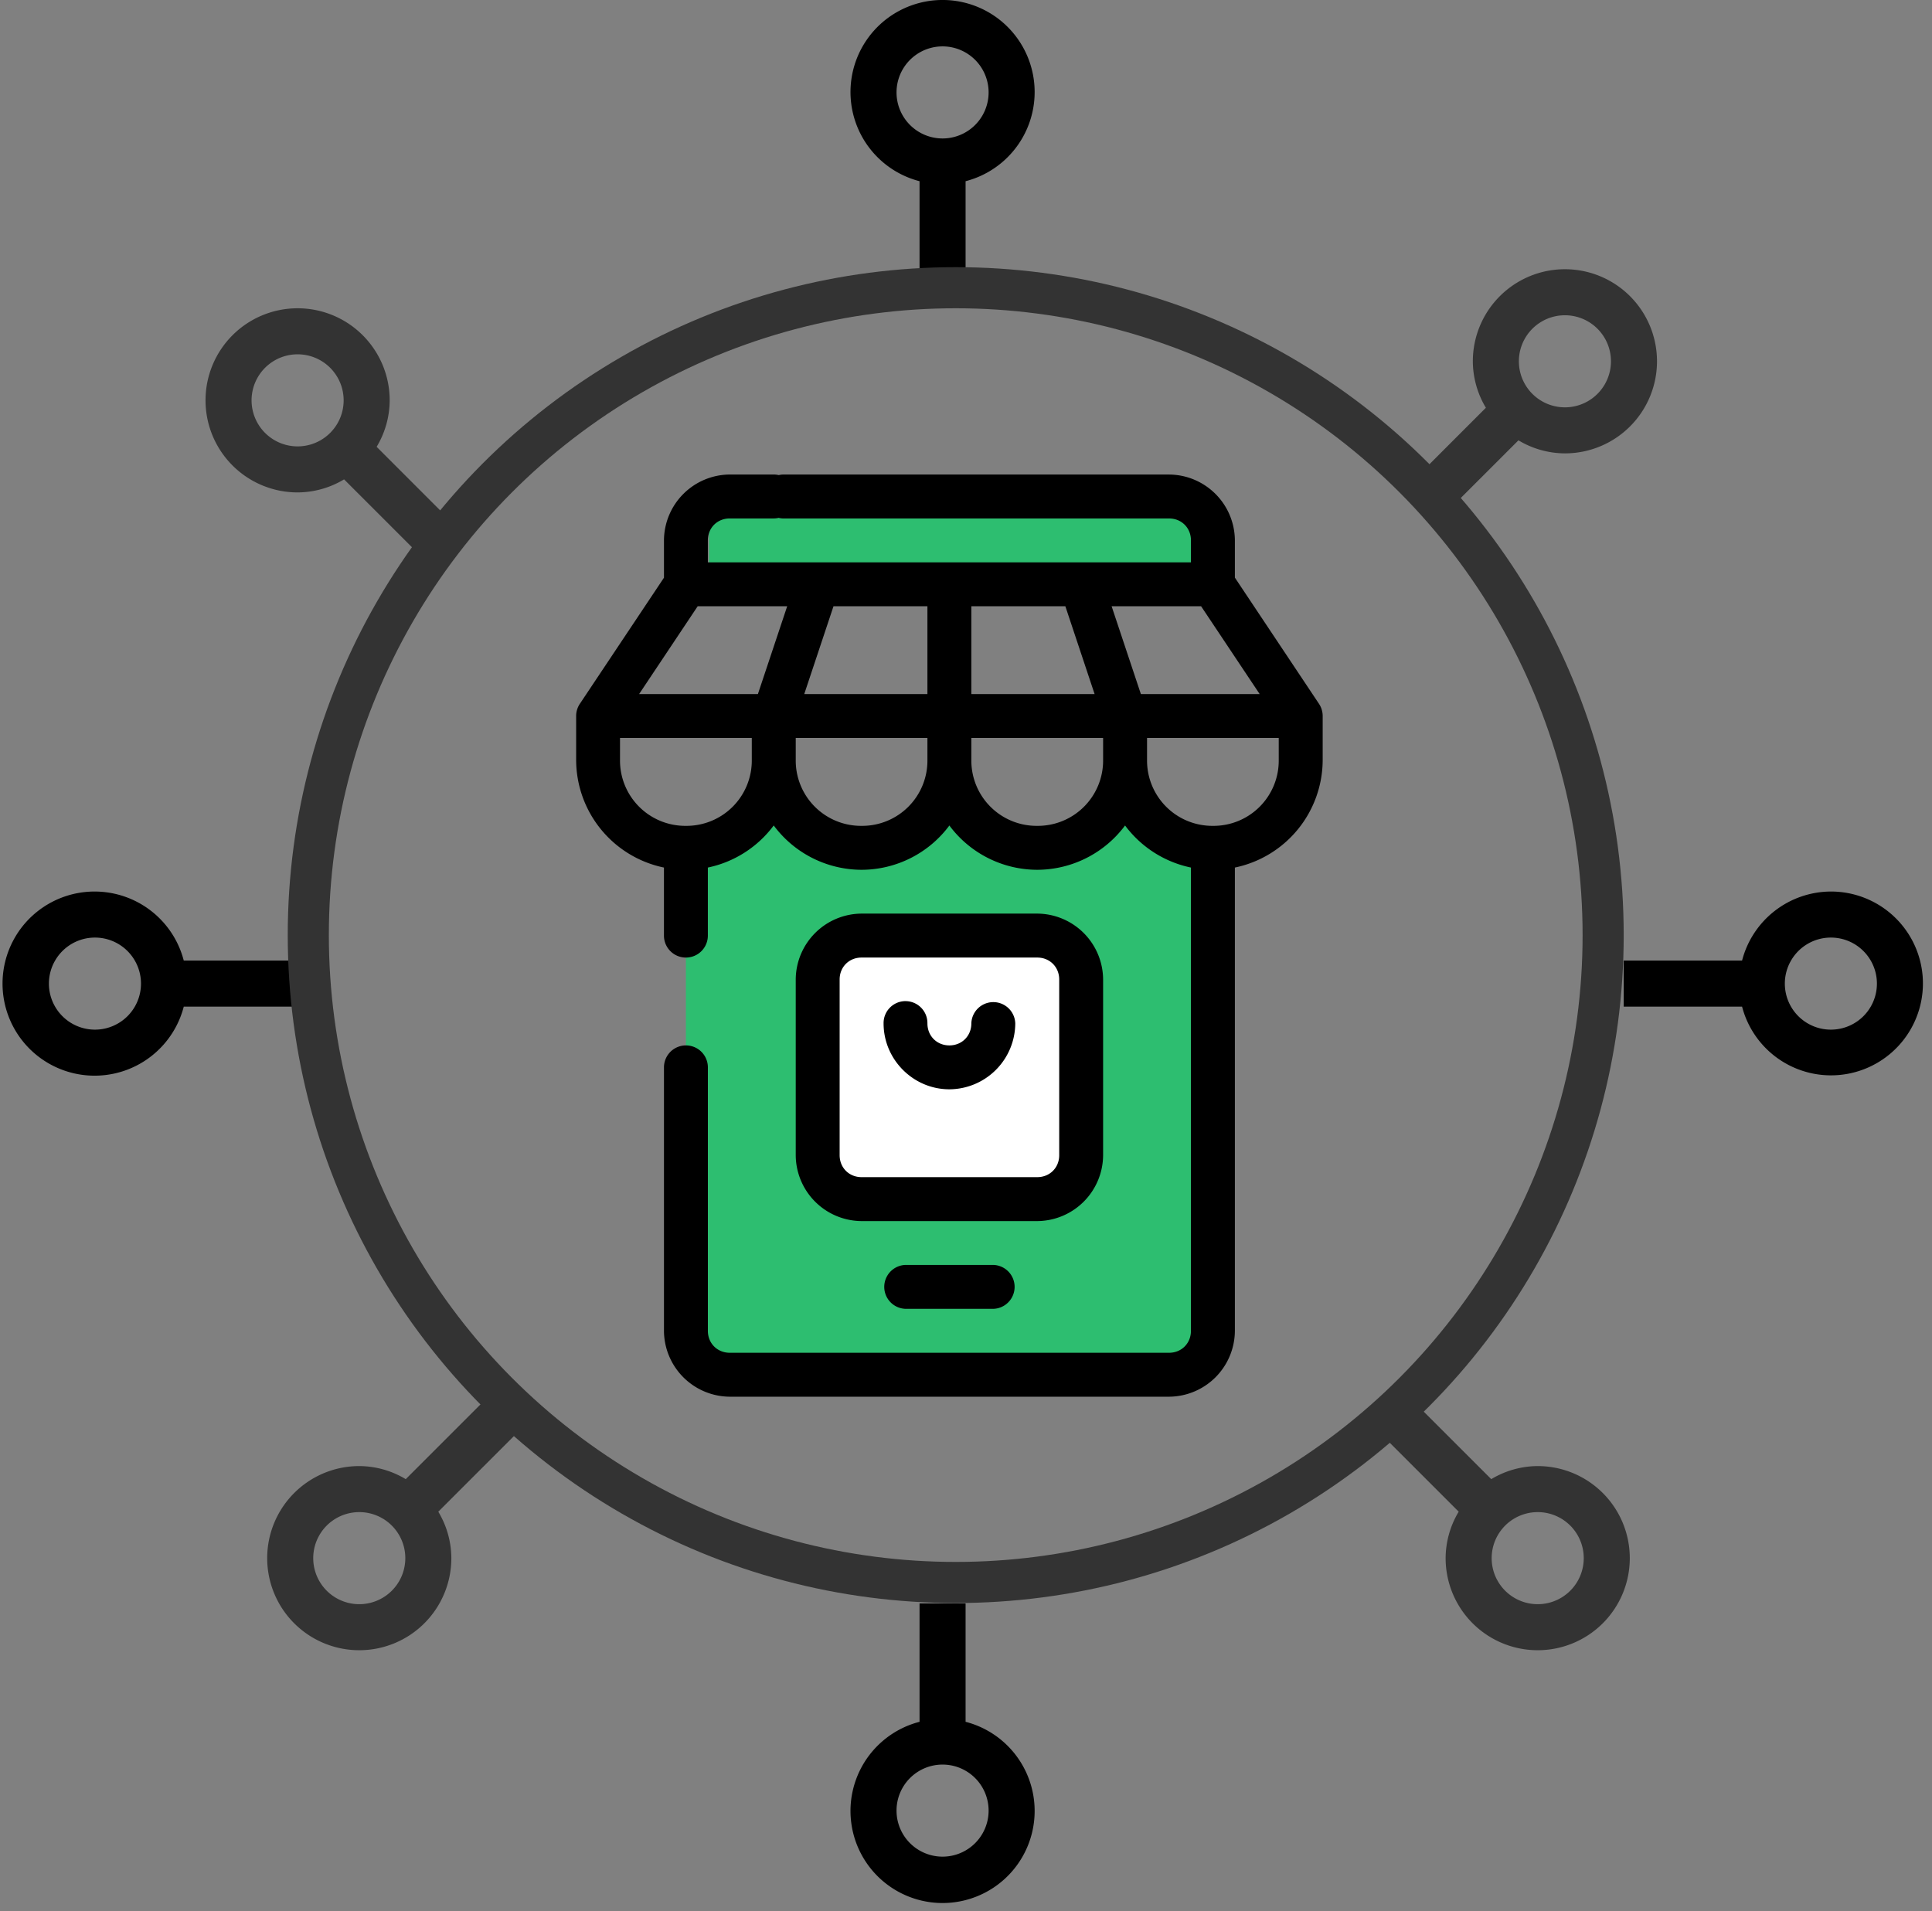 <svg width="94" height="93" xmlns="http://www.w3.org/2000/svg"><rect width="100%" height="100%" fill="#808080" stroke="none"/><g fill="none" fill-rule="evenodd"><path d="M44.74 8.818v5.759h2.24v-5.76a4.48 4.48 0 10-2.24 0zm1.12-6.561a2.24 2.24 0 110 4.48 2.24 2.24 0 010-4.48zM8.941 48.98H14.7v-2.24H8.941a4.48 4.48 0 100 2.24zM4.62 50.1a2.24 2.24 0 110-4.48 2.24 2.24 0 010 4.48zm42.36 33.679V78.02h-2.24v5.759a4.48 4.48 0 102.24 0zm-1.12 6.561a2.24 2.24 0 110-4.48 2.24 2.24 0 010 4.48zm43.22-46.96a4.48 4.48 0 00-4.321 3.36H79v2.24h5.759a4.472 4.472 0 104.321-5.6zm0 6.72a2.24 2.24 0 110-4.48 2.24 2.24 0 010 4.48z" fill="#000" fill-rule="nonzero"/><g transform="translate(28 23)"><path d="M31.5 18.5l-.487 25.416H5.372V18.5l2.063-1.207 1.826-1.067c1.724 1.516 3.097 2.274 4.119 2.274 1.021 0 2.515-.758 4.48-2.274 2.025 1.516 3.56 2.274 4.606 2.274 1.046 0 2.535-.758 4.467-2.274.763 1.255 1.407 2.013 1.93 2.274.524.26 1.403.26 2.637 0z" fill="#2DBE70"/><rect fill="#FFF" x="12" y="23" width="12" height="13" rx="1"/><path fill="#2DBE70" d="M6.5 5.396V1.41h24v3.986z"/><path d="M7.51.089a3.222 3.222 0 00-3.205 3.205V5.11L.21 11.249a1.068 1.068 0 00-.178.623v2.106a5.358 5.358 0 004.272 5.235v3.312a1.068 1.068 0 102.136 0v-3.312a5.355 5.355 0 003.205-2.048 5.336 5.336 0 004.275 2.157 5.332 5.332 0 004.271-2.155 5.337 5.337 0 004.273 2.155 5.338 5.338 0 004.275-2.156 5.358 5.358 0 003.205 2.047v22.542c0 .61-.458 1.068-1.068 1.068H7.51c-.61 0-1.069-.458-1.069-1.068v-12.82a1.068 1.068 0 10-2.136 0v12.82A3.222 3.222 0 007.51 44.96h21.367a3.222 3.222 0 003.205-3.205V19.213a5.358 5.358 0 004.272-5.235V11.84c0-.21-.061-.416-.177-.591l-4.095-6.143V3.294A3.222 3.222 0 0028.877.09H10.193a1.07 1.07 0 100 2.137h18.684c.61 0 1.068.458 1.068 1.068v1.069H6.44v-1.07c0-.61.458-1.068 1.069-1.068h2.136a1.068 1.068 0 100-2.137H7.51zm-1.563 6.41H10.3l-1.425 4.273h-5.78l2.85-4.273zm6.606 0h4.57v4.273H11.13l1.423-4.273zm6.707 0h4.574l1.423 4.273H19.26V6.499zm6.825 0h4.354l2.85 4.273h-5.78l-1.424-4.273zm-23.92 6.41h6.413v1.069a3.177 3.177 0 01-3.206 3.206 3.177 3.177 0 01-3.206-3.206v-1.069zm8.55 0h6.408v1.069a3.173 3.173 0 01-3.202 3.206 3.176 3.176 0 01-3.205-3.206v-1.069zm8.545 0h6.411v1.069a3.177 3.177 0 01-3.206 3.206 3.176 3.176 0 01-3.205-3.206v-1.069zm8.55 0h6.406v1.069a3.172 3.172 0 01-3.2 3.206 3.177 3.177 0 01-3.207-3.206v-1.069zm-13.89 8.545a3.223 3.223 0 00-3.204 3.206v8.55a3.223 3.223 0 003.205 3.205h8.544a3.224 3.224 0 003.206-3.206V24.66a3.224 3.224 0 00-3.206-3.206h-8.544zm0 2.138h8.545c.61 0 1.07.458 1.07 1.068v8.55c0 .61-.46 1.067-1.07 1.067h-8.544c-.61 0-1.069-.458-1.069-1.068V24.66c0-.61.458-1.068 1.069-1.068zm2.119 2.12a1.068 1.068 0 00-1.049 1.085c0 1.757 1.444 3.206 3.201 3.206a3.224 3.224 0 003.206-3.206 1.069 1.069 0 00-2.137 0c0 .61-.459 1.07-1.069 1.07-.61 0-1.068-.46-1.068-1.07a1.068 1.068 0 00-1.084-1.084zm.02 12.836a1.069 1.069 0 000 2.137h4.27a1.069 1.069 0 000-2.137h-4.27z" fill="#000" fill-rule="nonzero"/></g><path d="M25.296 69.584L23.713 68l-3.972 3.972a4.42 4.42 0 00-2.261-.636 4.48 4.48 0 104.48 4.48 4.42 4.42 0 00-.635-2.26l3.971-3.972zm-7.816 8.472a2.24 2.24 0 110-4.48 2.24 2.24 0 010 4.48zm50.844-54.243l1.583 1.583 3.972-3.971a4.42 4.42 0 002.261.635 4.48 4.48 0 10-4.48-4.48 4.42 4.42 0 00.635 2.261l-3.971 3.972zm7.816-8.473a2.24 2.24 0 110 4.48 2.24 2.24 0 010-4.48z" fill="#333" fill-rule="nonzero"/><circle stroke="#333" stroke-width="2" cx="46.5" cy="45.5" r="31.5"/><path d="M14.48 23.96a4.42 4.42 0 002.261-.635l3.972 3.971 1.583-1.583-3.971-3.972a4.42 4.42 0 00.635-2.261 4.48 4.48 0 10-4.48 4.48zm0-6.72a2.24 2.24 0 110 4.48 2.24 2.24 0 010-4.48zm60.336 54.096a4.42 4.42 0 00-2.26.636L68.583 68 67 69.584l3.972 3.971a4.42 4.42 0 00-.636 2.261 4.48 4.48 0 104.48-4.48zm0 6.72a2.24 2.24 0 110-4.48 2.24 2.24 0 010 4.48z" fill="#333" fill-rule="nonzero"/></g></svg>